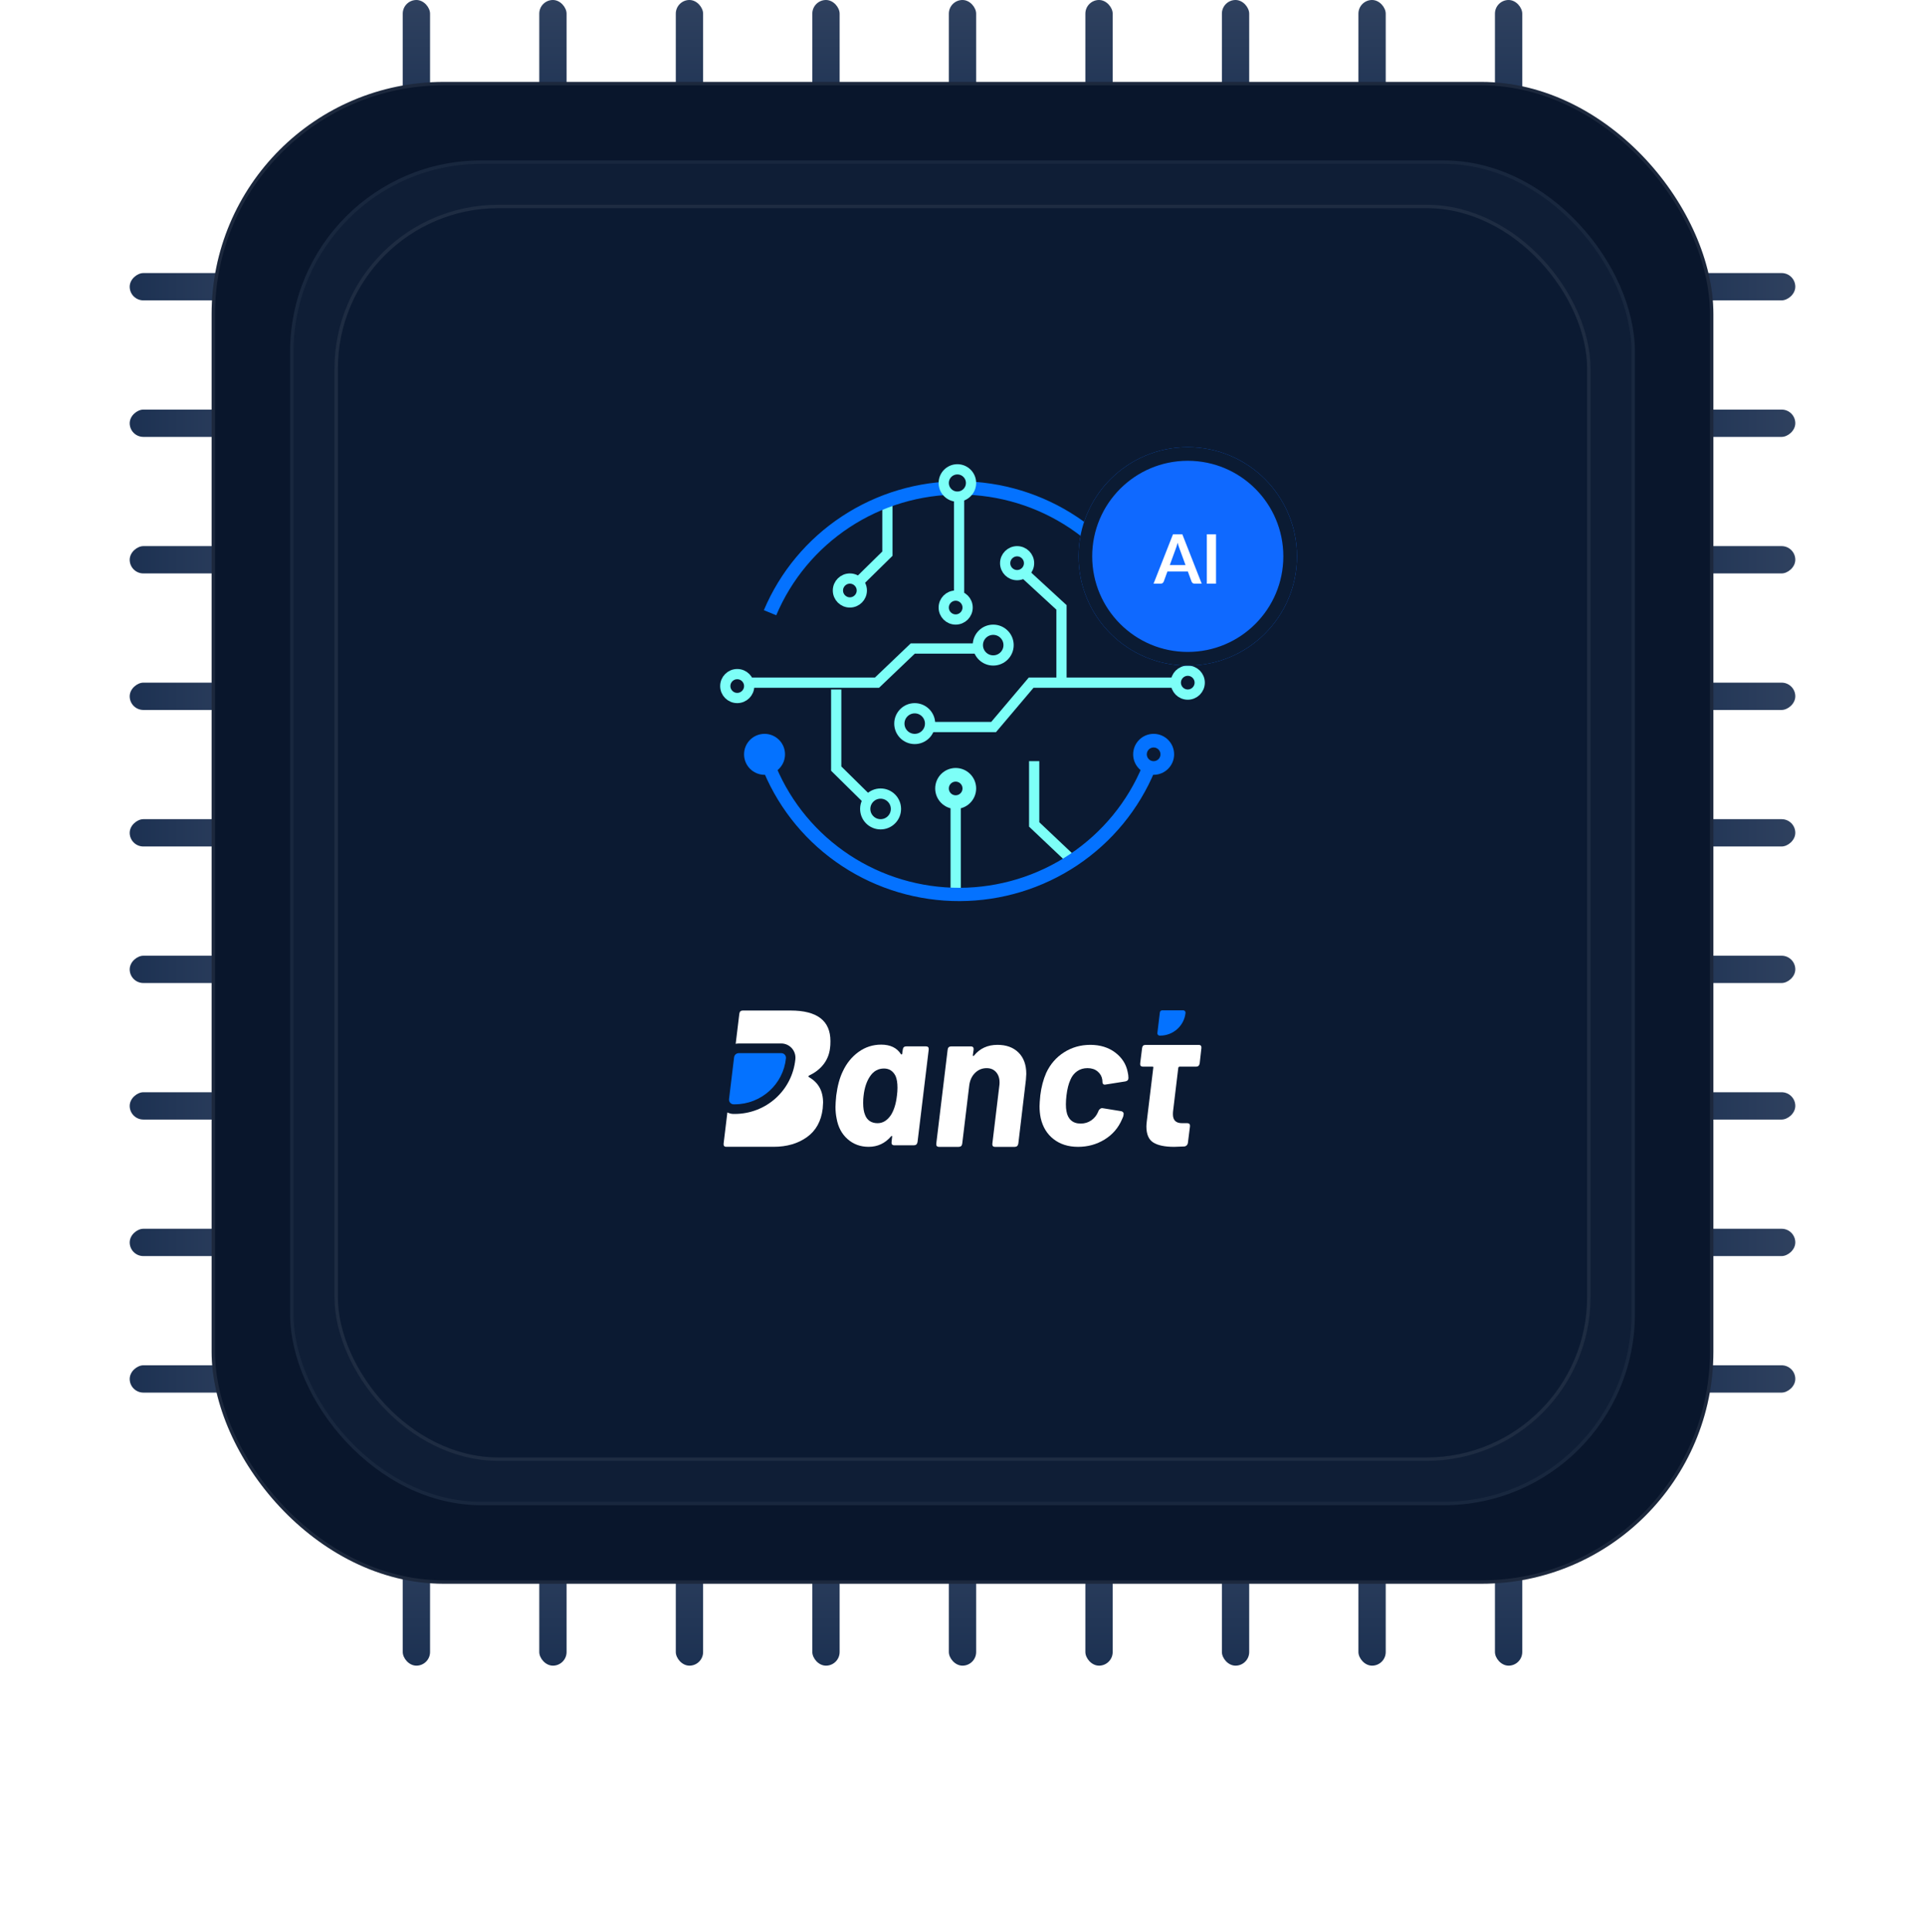 <svg xmlns="http://www.w3.org/2000/svg" width="564" height="566" viewBox="0 0 564 566" fill="none"><rect x="118" width="8" height="40" rx="4" fill="url(#paint0_linear_0_7081)"></rect><rect x="158" width="8" height="40" rx="4" fill="url(#paint1_linear_0_7081)"></rect><rect x="198" width="8" height="40" rx="4" fill="url(#paint2_linear_0_7081)"></rect><rect x="238" width="8" height="40" rx="4" fill="url(#paint3_linear_0_7081)"></rect><rect x="278" width="8" height="40" rx="4" fill="url(#paint4_linear_0_7081)"></rect><rect x="318" width="8" height="40" rx="4" fill="url(#paint5_linear_0_7081)"></rect><rect x="358" width="8" height="40" rx="4" fill="url(#paint6_linear_0_7081)"></rect><rect x="398" width="8" height="40" rx="4" fill="url(#paint7_linear_0_7081)"></rect><rect x="438" width="8" height="40" rx="4" fill="url(#paint8_linear_0_7081)"></rect><rect x="118" y="448" width="8" height="40" rx="4" fill="url(#paint9_linear_0_7081)"></rect><rect x="158" y="448" width="8" height="40" rx="4" fill="url(#paint10_linear_0_7081)"></rect><rect x="198" y="448" width="8" height="40" rx="4" fill="url(#paint11_linear_0_7081)"></rect><rect x="238" y="448" width="8" height="40" rx="4" fill="url(#paint12_linear_0_7081)"></rect><rect x="278" y="448" width="8" height="40" rx="4" fill="url(#paint13_linear_0_7081)"></rect><rect x="318" y="448" width="8" height="40" rx="4" fill="url(#paint14_linear_0_7081)"></rect><rect x="358" y="448" width="8" height="40" rx="4" fill="url(#paint15_linear_0_7081)"></rect><rect x="398" y="448" width="8" height="40" rx="4" fill="url(#paint16_linear_0_7081)"></rect><rect x="438" y="448" width="8" height="40" rx="4" fill="url(#paint17_linear_0_7081)"></rect><rect x="526" y="80" width="8" height="40" rx="4" transform="rotate(90 526 80)" fill="url(#paint18_linear_0_7081)"></rect><rect x="526" y="120" width="8" height="40" rx="4" transform="rotate(90 526 120)" fill="url(#paint19_linear_0_7081)"></rect><rect x="526" y="160" width="8" height="40" rx="4" transform="rotate(90 526 160)" fill="url(#paint20_linear_0_7081)"></rect><rect x="526" y="200" width="8" height="40" rx="4" transform="rotate(90 526 200)" fill="url(#paint21_linear_0_7081)"></rect><rect x="526" y="240" width="8" height="40" rx="4" transform="rotate(90 526 240)" fill="url(#paint22_linear_0_7081)"></rect><rect x="526" y="280" width="8" height="40" rx="4" transform="rotate(90 526 280)" fill="url(#paint23_linear_0_7081)"></rect><rect x="526" y="320" width="8" height="40" rx="4" transform="rotate(90 526 320)" fill="url(#paint24_linear_0_7081)"></rect><rect x="526" y="360" width="8" height="40" rx="4" transform="rotate(90 526 360)" fill="url(#paint25_linear_0_7081)"></rect><rect x="526" y="400" width="8" height="40" rx="4" transform="rotate(90 526 400)" fill="url(#paint26_linear_0_7081)"></rect><rect x="78" y="80" width="8" height="40" rx="4" transform="rotate(90 78 80)" fill="url(#paint27_linear_0_7081)"></rect><rect x="78" y="120" width="8" height="40" rx="4" transform="rotate(90 78 120)" fill="url(#paint28_linear_0_7081)"></rect><rect x="78" y="160" width="8" height="40" rx="4" transform="rotate(90 78 160)" fill="url(#paint29_linear_0_7081)"></rect><rect x="78" y="200" width="8" height="40" rx="4" transform="rotate(90 78 200)" fill="url(#paint30_linear_0_7081)"></rect><rect x="78" y="240" width="8" height="40" rx="4" transform="rotate(90 78 240)" fill="url(#paint31_linear_0_7081)"></rect><rect x="78" y="280" width="8" height="40" rx="4" transform="rotate(90 78 280)" fill="url(#paint32_linear_0_7081)"></rect><rect x="78" y="320" width="8" height="40" rx="4" transform="rotate(90 78 320)" fill="url(#paint33_linear_0_7081)"></rect><rect x="78" y="360" width="8" height="40" rx="4" transform="rotate(90 78 360)" fill="url(#paint34_linear_0_7081)"></rect><rect x="78" y="400" width="8" height="40" rx="4" transform="rotate(90 78 400)" fill="url(#paint35_linear_0_7081)"></rect><g filter="url(#filter0_d_0_7081)"><rect x="62" y="24" width="440" height="440" rx="68" fill="#09162C"></rect><rect x="62.5" y="24.5" width="439" height="439" rx="67.5" stroke="white" stroke-opacity="0.08"></rect></g><rect x="85" y="47" width="394" height="394" rx="56" fill="#0F1E36"></rect><rect x="85.5" y="47.5" width="393" height="393" rx="55.5" stroke="white" stroke-opacity="0.04"></rect><rect x="98" y="60" width="368" height="368" rx="48" fill="#0B1A32"></rect><rect x="98.5" y="60.5" width="367" height="367" rx="47.5" stroke="white" stroke-opacity="0.08"></rect><circle cx="224" cy="221" r="6" fill="#0472FF"></circle><circle cx="338" cy="221" r="4" fill="#0B1A32" stroke="#0472FF" stroke-width="4"></circle><circle cx="280" cy="231" r="4" fill="#0B1A32" stroke="#7DFFF7" stroke-width="4"></circle><path d="M349 200H302.115L291.118 213H267" stroke="#7DFFF7" stroke-width="3"></path><path d="M311 200V177.956L298 166" stroke="#7DFFF7" stroke-width="3"></path><path d="M313 251L303 241.541V223" stroke="#7DFFF7" stroke-width="3"></path><path d="M281 143V178" stroke="#7DFFF7" stroke-width="3"></path><path d="M260 147V162.211L248 174" stroke="#7DFFF7" stroke-width="3"></path><path d="M292 190H267.429L256.952 200H216" stroke="#7DFFF7" stroke-width="3"></path><path d="M245 202V225.183L258 238" stroke="#7DFFF7" stroke-width="3"></path><path d="M280 261V234" stroke="#7DFFF7" stroke-width="3"></path><path d="M338.365 179.167C333.712 167.913 325.8 158.28 315.629 151.487C305.457 144.693 293.483 141.044 281.221 141C268.958 140.957 256.958 144.522 246.738 151.243C236.518 157.965 228.537 167.542 223.804 178.763L227.427 180.266C231.86 169.756 239.336 160.786 248.908 154.49C258.481 148.194 269.721 144.855 281.207 144.895C292.692 144.936 303.908 148.354 313.435 154.717C322.963 161.081 330.374 170.104 334.731 180.645L338.365 179.167Z" fill="#0472FF"></path><path d="M338.365 225.833C333.712 237.087 325.8 246.72 315.629 253.513C305.457 260.307 293.483 263.956 281.221 264C268.958 264.043 256.958 260.478 246.738 253.757C236.518 247.035 228.537 237.458 223.804 226.237L227.427 224.734C231.86 235.244 239.336 244.214 248.908 250.51C258.481 256.806 269.721 260.145 281.207 260.105C292.692 260.064 303.908 256.646 313.435 250.283C322.963 243.919 330.374 234.896 334.731 224.355L338.365 225.833Z" fill="#0472FF"></path><circle cx="280.5" cy="141.5" r="4" fill="#0B1A32" stroke="#7DFFF7" stroke-width="3"></circle><circle cx="249" cy="173" r="3.5" fill="#0B1A32" stroke="#7DFFF7" stroke-width="3"></circle><circle cx="216" cy="201" r="3.5" fill="#0B1A32" stroke="#7DFFF7" stroke-width="3"></circle><circle cx="258" cy="237" r="4.5" fill="#0B1A32" stroke="#7DFFF7" stroke-width="3"></circle><circle cx="291" cy="189" r="4.5" fill="#0B1A32" stroke="#7DFFF7" stroke-width="3"></circle><circle cx="268" cy="212" r="4.5" fill="#0B1A32" stroke="#7DFFF7" stroke-width="3"></circle><circle cx="348" cy="200" r="3.5" fill="#0B1A32" stroke="#7DFFF7" stroke-width="3"></circle><circle cx="298" cy="165" r="3.5" fill="#0B1A32" stroke="#7DFFF7" stroke-width="3"></circle><circle cx="280" cy="178" r="3.5" fill="#0B1A32" stroke="#7DFFF7" stroke-width="3"></circle><path d="M237.057 315.112C240.35 313.553 242.785 310.853 243.196 307.011C243.27 306.556 243.308 305.888 243.308 305.016C243.308 299.047 239.412 296.062 231.627 296.062H217.623C217.026 296.062 216.686 296.385 216.611 297.034L215.547 305.817C215.832 305.755 216.126 305.718 216.429 305.718H228.912C230.083 305.718 231.207 306.224 231.995 307.106C232.774 307.977 233.152 309.147 233.036 310.313C232.126 319.461 224.471 326.359 215.226 326.359C215.104 326.359 214.983 326.359 214.862 326.359C214.246 326.345 213.653 326.188 213.112 325.918L212.011 335.014C211.937 335.663 212.198 335.985 212.8 335.985H226.668C230.521 335.985 233.773 335.043 236.408 333.162C239.049 331.281 240.593 328.495 241.04 324.81C241.115 323.976 241.152 323.384 241.152 323.043C241.152 319.622 239.767 317.13 236.996 315.572C236.921 315.496 236.884 315.41 236.884 315.316C236.884 315.221 236.94 315.155 237.052 315.117" fill="white"></path><path d="M216.429 308.552C215.743 308.552 215.164 309.073 215.08 309.764L213.602 321.992C213.504 322.802 214.115 323.527 214.922 323.541C215.024 323.541 215.127 323.541 215.23 323.541C223.071 323.541 229.518 317.619 230.274 310.034C230.353 309.234 229.709 308.547 228.916 308.547H216.429V308.552Z" fill="#0472FF"></path><path d="M340.471 296.005C340.14 296.014 339.869 296.27 339.827 296.602L339.095 302.647C339.048 303.049 339.351 303.405 339.748 303.414C339.799 303.414 339.85 303.414 339.902 303.414C343.778 303.414 346.969 300.486 347.342 296.734C347.379 296.346 347.076 296.014 346.694 296H340.471V296.005Z" fill="#0472FF"></path><path d="M265.488 306.562H271.264C271.893 306.562 272.168 306.879 272.099 307.519L268.824 334.584C268.712 335.223 268.362 335.541 267.77 335.541H261.995C261.696 335.541 261.486 335.456 261.355 335.285C261.225 335.114 261.178 334.882 261.216 334.579L261.383 333.058C261.421 332.907 261.393 332.826 261.3 332.803C261.206 332.784 261.122 332.831 261.048 332.945C259.308 334.972 257.125 335.991 254.498 335.991C252.091 335.991 250.039 335.238 248.336 333.736C246.633 332.234 245.56 330.221 245.117 327.705C244.893 326.615 244.786 325.488 244.786 324.322C244.786 323.569 244.861 322.442 245.01 320.94C245.379 318.121 246.008 315.79 246.899 313.947C248.01 311.541 249.554 309.627 251.536 308.196C253.514 306.77 255.73 306.055 258.169 306.055C260.833 306.055 262.76 306.974 263.944 308.817C264.019 308.93 264.103 308.968 264.196 308.93C264.29 308.892 264.336 308.798 264.336 308.651L264.504 307.523C264.579 306.884 264.91 306.566 265.502 306.566M262.783 321.058C262.895 320.196 262.951 319.405 262.951 318.69C262.951 317.259 262.764 316.117 262.396 315.25C261.654 313.786 260.525 313.052 259.009 313.052C257.344 313.052 256.01 313.767 255.011 315.193C253.938 316.695 253.271 318.671 253.01 321.115C252.936 321.603 252.898 322.281 252.898 323.148C252.898 324.611 253.085 325.782 253.453 326.644C253.747 327.435 254.214 328.037 254.839 328.449C255.469 328.861 256.229 329.069 257.115 329.069C258.669 329.069 259.984 328.259 261.057 326.644C261.943 325.218 262.517 323.356 262.778 321.063" fill="white"></path><path d="M298.412 308.372C299.928 309.874 300.689 311.963 300.689 314.63C300.689 314.967 300.651 315.554 300.577 316.379L298.356 335.044C298.244 335.684 297.894 336.001 297.302 336.001H291.527C290.935 336.001 290.673 335.684 290.748 335.044L292.8 318.018C292.838 317.79 292.856 317.492 292.856 317.118C292.856 315.876 292.516 314.872 291.83 314.1C291.144 313.328 290.23 312.944 289.083 312.944C287.749 312.944 286.61 313.413 285.668 314.351C284.726 315.289 284.161 316.511 283.975 318.018L281.922 335.044C281.848 335.684 281.498 336.001 280.868 336.001H275.149C274.519 336.001 274.244 335.684 274.319 335.044L277.649 307.529C277.724 306.889 278.074 306.572 278.703 306.572H284.423C285.052 306.572 285.327 306.889 285.258 307.529L285.034 309.107C285.034 309.443 285.146 309.5 285.365 309.277C287.067 307.174 289.363 306.117 292.25 306.117C294.839 306.117 296.896 306.87 298.412 308.372Z" fill="white"></path><path d="M308.684 333.742C306.757 332.24 305.498 330.169 304.91 327.54C304.686 326.451 304.574 325.304 304.574 324.101C304.574 323.461 304.649 322.39 304.798 320.889C305.092 318.482 305.666 316.303 306.519 314.346C307.704 311.793 309.444 309.779 311.739 308.315C314.034 306.852 316.605 306.117 319.455 306.117C322.305 306.117 324.773 306.87 326.755 308.372C328.733 309.874 329.946 311.774 330.394 314.067C330.543 314.668 330.618 315.251 330.618 315.815C330.618 316.379 330.319 316.715 329.731 316.829L323.761 317.771C323.513 317.8 323.336 317.724 323.21 317.591C323.079 317.459 323.014 317.302 323.014 317.113L322.958 316.322C322.809 315.346 322.347 314.536 321.568 313.896C320.789 313.257 319.809 312.939 318.625 312.939C317.44 312.939 316.469 313.242 315.597 313.839C314.729 314.441 314.072 315.27 313.629 316.322C313.073 317.525 312.686 319.065 312.462 320.946C312.35 321.884 312.294 322.751 312.294 323.542C312.294 324.333 312.35 325.043 312.462 325.569C312.649 326.697 313.092 327.583 313.797 328.222C314.501 328.862 315.443 329.179 316.628 329.179C317.813 329.179 318.802 328.871 319.711 328.251C320.616 327.63 321.293 326.796 321.736 325.74L321.848 325.456C321.885 325.304 322.025 325.129 322.263 324.92C322.506 324.712 322.753 324.631 323.014 324.664L328.565 325.565C328.822 325.64 329.008 325.773 329.12 325.958C329.232 326.147 329.251 326.37 329.176 326.635C329.139 327.01 328.99 327.445 328.733 327.933C327.66 330.454 325.958 332.425 323.625 333.855C321.293 335.286 318.704 335.997 315.854 335.997C313.003 335.997 310.615 335.243 308.693 333.742" fill="white"></path><path d="M350.442 312.505H345.609C345.423 312.505 345.297 312.618 345.222 312.841L343.706 325.452C343.669 325.68 343.65 326.016 343.65 326.466C343.65 328.195 344.537 329.062 346.314 329.062H347.811C348.441 329.062 348.716 329.38 348.646 330.019L348.035 334.87C347.998 335.136 347.886 335.358 347.704 335.548C347.517 335.737 347.293 335.851 347.037 335.884C345.628 335.96 344.63 335.998 344.037 335.998C341.299 335.998 339.251 335.576 337.903 334.728C336.55 333.88 335.879 332.312 335.879 330.019C335.879 329.716 335.916 329.228 335.991 328.551L337.894 312.836C337.969 312.609 337.875 312.5 337.614 312.5H334.894C334.265 312.5 333.989 312.183 334.059 311.543L334.615 307.09C334.689 306.45 335.02 306.133 335.613 306.133H351.212C351.506 306.133 351.72 306.218 351.851 306.389C351.982 306.559 352.028 306.791 351.991 307.095L351.492 311.548C351.38 312.187 351.03 312.505 350.438 312.505" fill="white"></path><g filter="url(#filter1_b_0_7081)"><circle cx="348" cy="163" r="32" fill="#0F69FF"></circle><circle cx="348" cy="163" r="30" stroke="#0B1B33" stroke-width="4"></circle></g><path d="M347.338 165.54L345.578 160.73C345.491 160.517 345.401 160.263 345.308 159.97C345.215 159.677 345.121 159.36 345.028 159.02C344.941 159.36 344.851 159.68 344.758 159.98C344.665 160.273 344.575 160.53 344.488 160.75L342.738 165.54H347.338ZM352.088 171H350.008C349.775 171 349.585 170.943 349.438 170.83C349.291 170.71 349.181 170.563 349.108 170.39L348.028 167.44H342.038L340.958 170.39C340.905 170.543 340.801 170.683 340.648 170.81C340.495 170.937 340.305 171 340.078 171H337.978L343.668 156.54H346.408L352.088 171ZM356.285 171H353.585V156.54H356.285V171Z" fill="white"></path><defs><filter id="filter0_d_0_7081" x="0" y="2" width="564" height="564" filterUnits="userSpaceOnUse" color-interpolation-filters="sRGB"><feGaussianBlur stdDeviation="31"></feGaussianBlur></filter><filter id="filter1_b_0_7081" x="311" y="126" width="74" height="74" filterUnits="userSpaceOnUse" color-interpolation-filters="sRGB"><feGaussianBlur stdDeviation="2.5"></feGaussianBlur></filter><linearGradient id="paint0_linear_0_7081" x1="122" y1="0" x2="122" y2="40" gradientUnits="userSpaceOnUse"><stop stop-color="#2F415F"></stop><stop offset="1" stop-color="#1C3152"></stop></linearGradient><linearGradient id="paint1_linear_0_7081" x1="162" y1="0" x2="162" y2="40" gradientUnits="userSpaceOnUse"><stop stop-color="#2F415F"></stop><stop offset="1" stop-color="#1C3152"></stop></linearGradient><linearGradient id="paint2_linear_0_7081" x1="202" y1="0" x2="202" y2="40" gradientUnits="userSpaceOnUse"><stop stop-color="#2F415F"></stop><stop offset="1" stop-color="#1C3152"></stop></linearGradient><linearGradient id="paint3_linear_0_7081" x1="242" y1="0" x2="242" y2="40" gradientUnits="userSpaceOnUse"><stop stop-color="#2F415F"></stop><stop offset="1" stop-color="#1C3152"></stop></linearGradient><linearGradient id="paint4_linear_0_7081" x1="282" y1="0" x2="282" y2="40" gradientUnits="userSpaceOnUse"><stop stop-color="#2F415F"></stop><stop offset="1" stop-color="#1C3152"></stop></linearGradient><linearGradient id="paint5_linear_0_7081" x1="322" y1="0" x2="322" y2="40" gradientUnits="userSpaceOnUse"><stop stop-color="#2F415F"></stop><stop offset="1" stop-color="#1C3152"></stop></linearGradient><linearGradient id="paint6_linear_0_7081" x1="362" y1="0" x2="362" y2="40" gradientUnits="userSpaceOnUse"><stop stop-color="#2F415F"></stop><stop offset="1" stop-color="#1C3152"></stop></linearGradient><linearGradient id="paint7_linear_0_7081" x1="402" y1="0" x2="402" y2="40" gradientUnits="userSpaceOnUse"><stop stop-color="#2F415F"></stop><stop offset="1" stop-color="#1C3152"></stop></linearGradient><linearGradient id="paint8_linear_0_7081" x1="442" y1="0" x2="442" y2="40" gradientUnits="userSpaceOnUse"><stop stop-color="#2F415F"></stop><stop offset="1" stop-color="#1C3152"></stop></linearGradient><linearGradient id="paint9_linear_0_7081" x1="122" y1="448" x2="122" y2="488" gradientUnits="userSpaceOnUse"><stop stop-color="#2F415F"></stop><stop offset="1" stop-color="#1C3152"></stop></linearGradient><linearGradient id="paint10_linear_0_7081" x1="162" y1="448" x2="162" y2="488" gradientUnits="userSpaceOnUse"><stop stop-color="#2F415F"></stop><stop offset="1" stop-color="#1C3152"></stop></linearGradient><linearGradient id="paint11_linear_0_7081" x1="202" y1="448" x2="202" y2="488" gradientUnits="userSpaceOnUse"><stop stop-color="#2F415F"></stop><stop offset="1" stop-color="#1C3152"></stop></linearGradient><linearGradient id="paint12_linear_0_7081" x1="242" y1="448" x2="242" y2="488" gradientUnits="userSpaceOnUse"><stop stop-color="#2F415F"></stop><stop offset="1" stop-color="#1C3152"></stop></linearGradient><linearGradient id="paint13_linear_0_7081" x1="282" y1="448" x2="282" y2="488" gradientUnits="userSpaceOnUse"><stop stop-color="#2F415F"></stop><stop offset="1" stop-color="#1C3152"></stop></linearGradient><linearGradient id="paint14_linear_0_7081" x1="322" y1="448" x2="322" y2="488" gradientUnits="userSpaceOnUse"><stop stop-color="#2F415F"></stop><stop offset="1" stop-color="#1C3152"></stop></linearGradient><linearGradient id="paint15_linear_0_7081" x1="362" y1="448" x2="362" y2="488" gradientUnits="userSpaceOnUse"><stop stop-color="#2F415F"></stop><stop offset="1" stop-color="#1C3152"></stop></linearGradient><linearGradient id="paint16_linear_0_7081" x1="402" y1="448" x2="402" y2="488" gradientUnits="userSpaceOnUse"><stop stop-color="#2F415F"></stop><stop offset="1" stop-color="#1C3152"></stop></linearGradient><linearGradient id="paint17_linear_0_7081" x1="442" y1="448" x2="442" y2="488" gradientUnits="userSpaceOnUse"><stop stop-color="#2F415F"></stop><stop offset="1" stop-color="#1C3152"></stop></linearGradient><linearGradient id="paint18_linear_0_7081" x1="530" y1="80" x2="530" y2="120" gradientUnits="userSpaceOnUse"><stop stop-color="#2F415F"></stop><stop offset="1" stop-color="#1C3152"></stop></linearGradient><linearGradient id="paint19_linear_0_7081" x1="530" y1="120" x2="530" y2="160" gradientUnits="userSpaceOnUse"><stop stop-color="#2F415F"></stop><stop offset="1" stop-color="#1C3152"></stop></linearGradient><linearGradient id="paint20_linear_0_7081" x1="530" y1="160" x2="530" y2="200" gradientUnits="userSpaceOnUse"><stop stop-color="#2F415F"></stop><stop offset="1" stop-color="#1C3152"></stop></linearGradient><linearGradient id="paint21_linear_0_7081" x1="530" y1="200" x2="530" y2="240" gradientUnits="userSpaceOnUse"><stop stop-color="#2F415F"></stop><stop offset="1" stop-color="#1C3152"></stop></linearGradient><linearGradient id="paint22_linear_0_7081" x1="530" y1="240" x2="530" y2="280" gradientUnits="userSpaceOnUse"><stop stop-color="#2F415F"></stop><stop offset="1" stop-color="#1C3152"></stop></linearGradient><linearGradient id="paint23_linear_0_7081" x1="530" y1="280" x2="530" y2="320" gradientUnits="userSpaceOnUse"><stop stop-color="#2F415F"></stop><stop offset="1" stop-color="#1C3152"></stop></linearGradient><linearGradient id="paint24_linear_0_7081" x1="530" y1="320" x2="530" y2="360" gradientUnits="userSpaceOnUse"><stop stop-color="#2F415F"></stop><stop offset="1" stop-color="#1C3152"></stop></linearGradient><linearGradient id="paint25_linear_0_7081" x1="530" y1="360" x2="530" y2="400" gradientUnits="userSpaceOnUse"><stop stop-color="#2F415F"></stop><stop offset="1" stop-color="#1C3152"></stop></linearGradient><linearGradient id="paint26_linear_0_7081" x1="530" y1="400" x2="530" y2="440" gradientUnits="userSpaceOnUse"><stop stop-color="#2F415F"></stop><stop offset="1" stop-color="#1C3152"></stop></linearGradient><linearGradient id="paint27_linear_0_7081" x1="82" y1="80" x2="82" y2="120" gradientUnits="userSpaceOnUse"><stop stop-color="#2F415F"></stop><stop offset="1" stop-color="#1C3152"></stop></linearGradient><linearGradient id="paint28_linear_0_7081" x1="82" y1="120" x2="82" y2="160" gradientUnits="userSpaceOnUse"><stop stop-color="#2F415F"></stop><stop offset="1" stop-color="#1C3152"></stop></linearGradient><linearGradient id="paint29_linear_0_7081" x1="82" y1="160" x2="82" y2="200" gradientUnits="userSpaceOnUse"><stop stop-color="#2F415F"></stop><stop offset="1" stop-color="#1C3152"></stop></linearGradient><linearGradient id="paint30_linear_0_7081" x1="82" y1="200" x2="82" y2="240" gradientUnits="userSpaceOnUse"><stop stop-color="#2F415F"></stop><stop offset="1" stop-color="#1C3152"></stop></linearGradient><linearGradient id="paint31_linear_0_7081" x1="82" y1="240" x2="82" y2="280" gradientUnits="userSpaceOnUse"><stop stop-color="#2F415F"></stop><stop offset="1" stop-color="#1C3152"></stop></linearGradient><linearGradient id="paint32_linear_0_7081" x1="82" y1="280" x2="82" y2="320" gradientUnits="userSpaceOnUse"><stop stop-color="#2F415F"></stop><stop offset="1" stop-color="#1C3152"></stop></linearGradient><linearGradient id="paint33_linear_0_7081" x1="82" y1="320" x2="82" y2="360" gradientUnits="userSpaceOnUse"><stop stop-color="#2F415F"></stop><stop offset="1" stop-color="#1C3152"></stop></linearGradient><linearGradient id="paint34_linear_0_7081" x1="82" y1="360" x2="82" y2="400" gradientUnits="userSpaceOnUse"><stop stop-color="#2F415F"></stop><stop offset="1" stop-color="#1C3152"></stop></linearGradient><linearGradient id="paint35_linear_0_7081" x1="82" y1="400" x2="82" y2="440" gradientUnits="userSpaceOnUse"><stop stop-color="#2F415F"></stop><stop offset="1" stop-color="#1C3152"></stop></linearGradient></defs></svg>